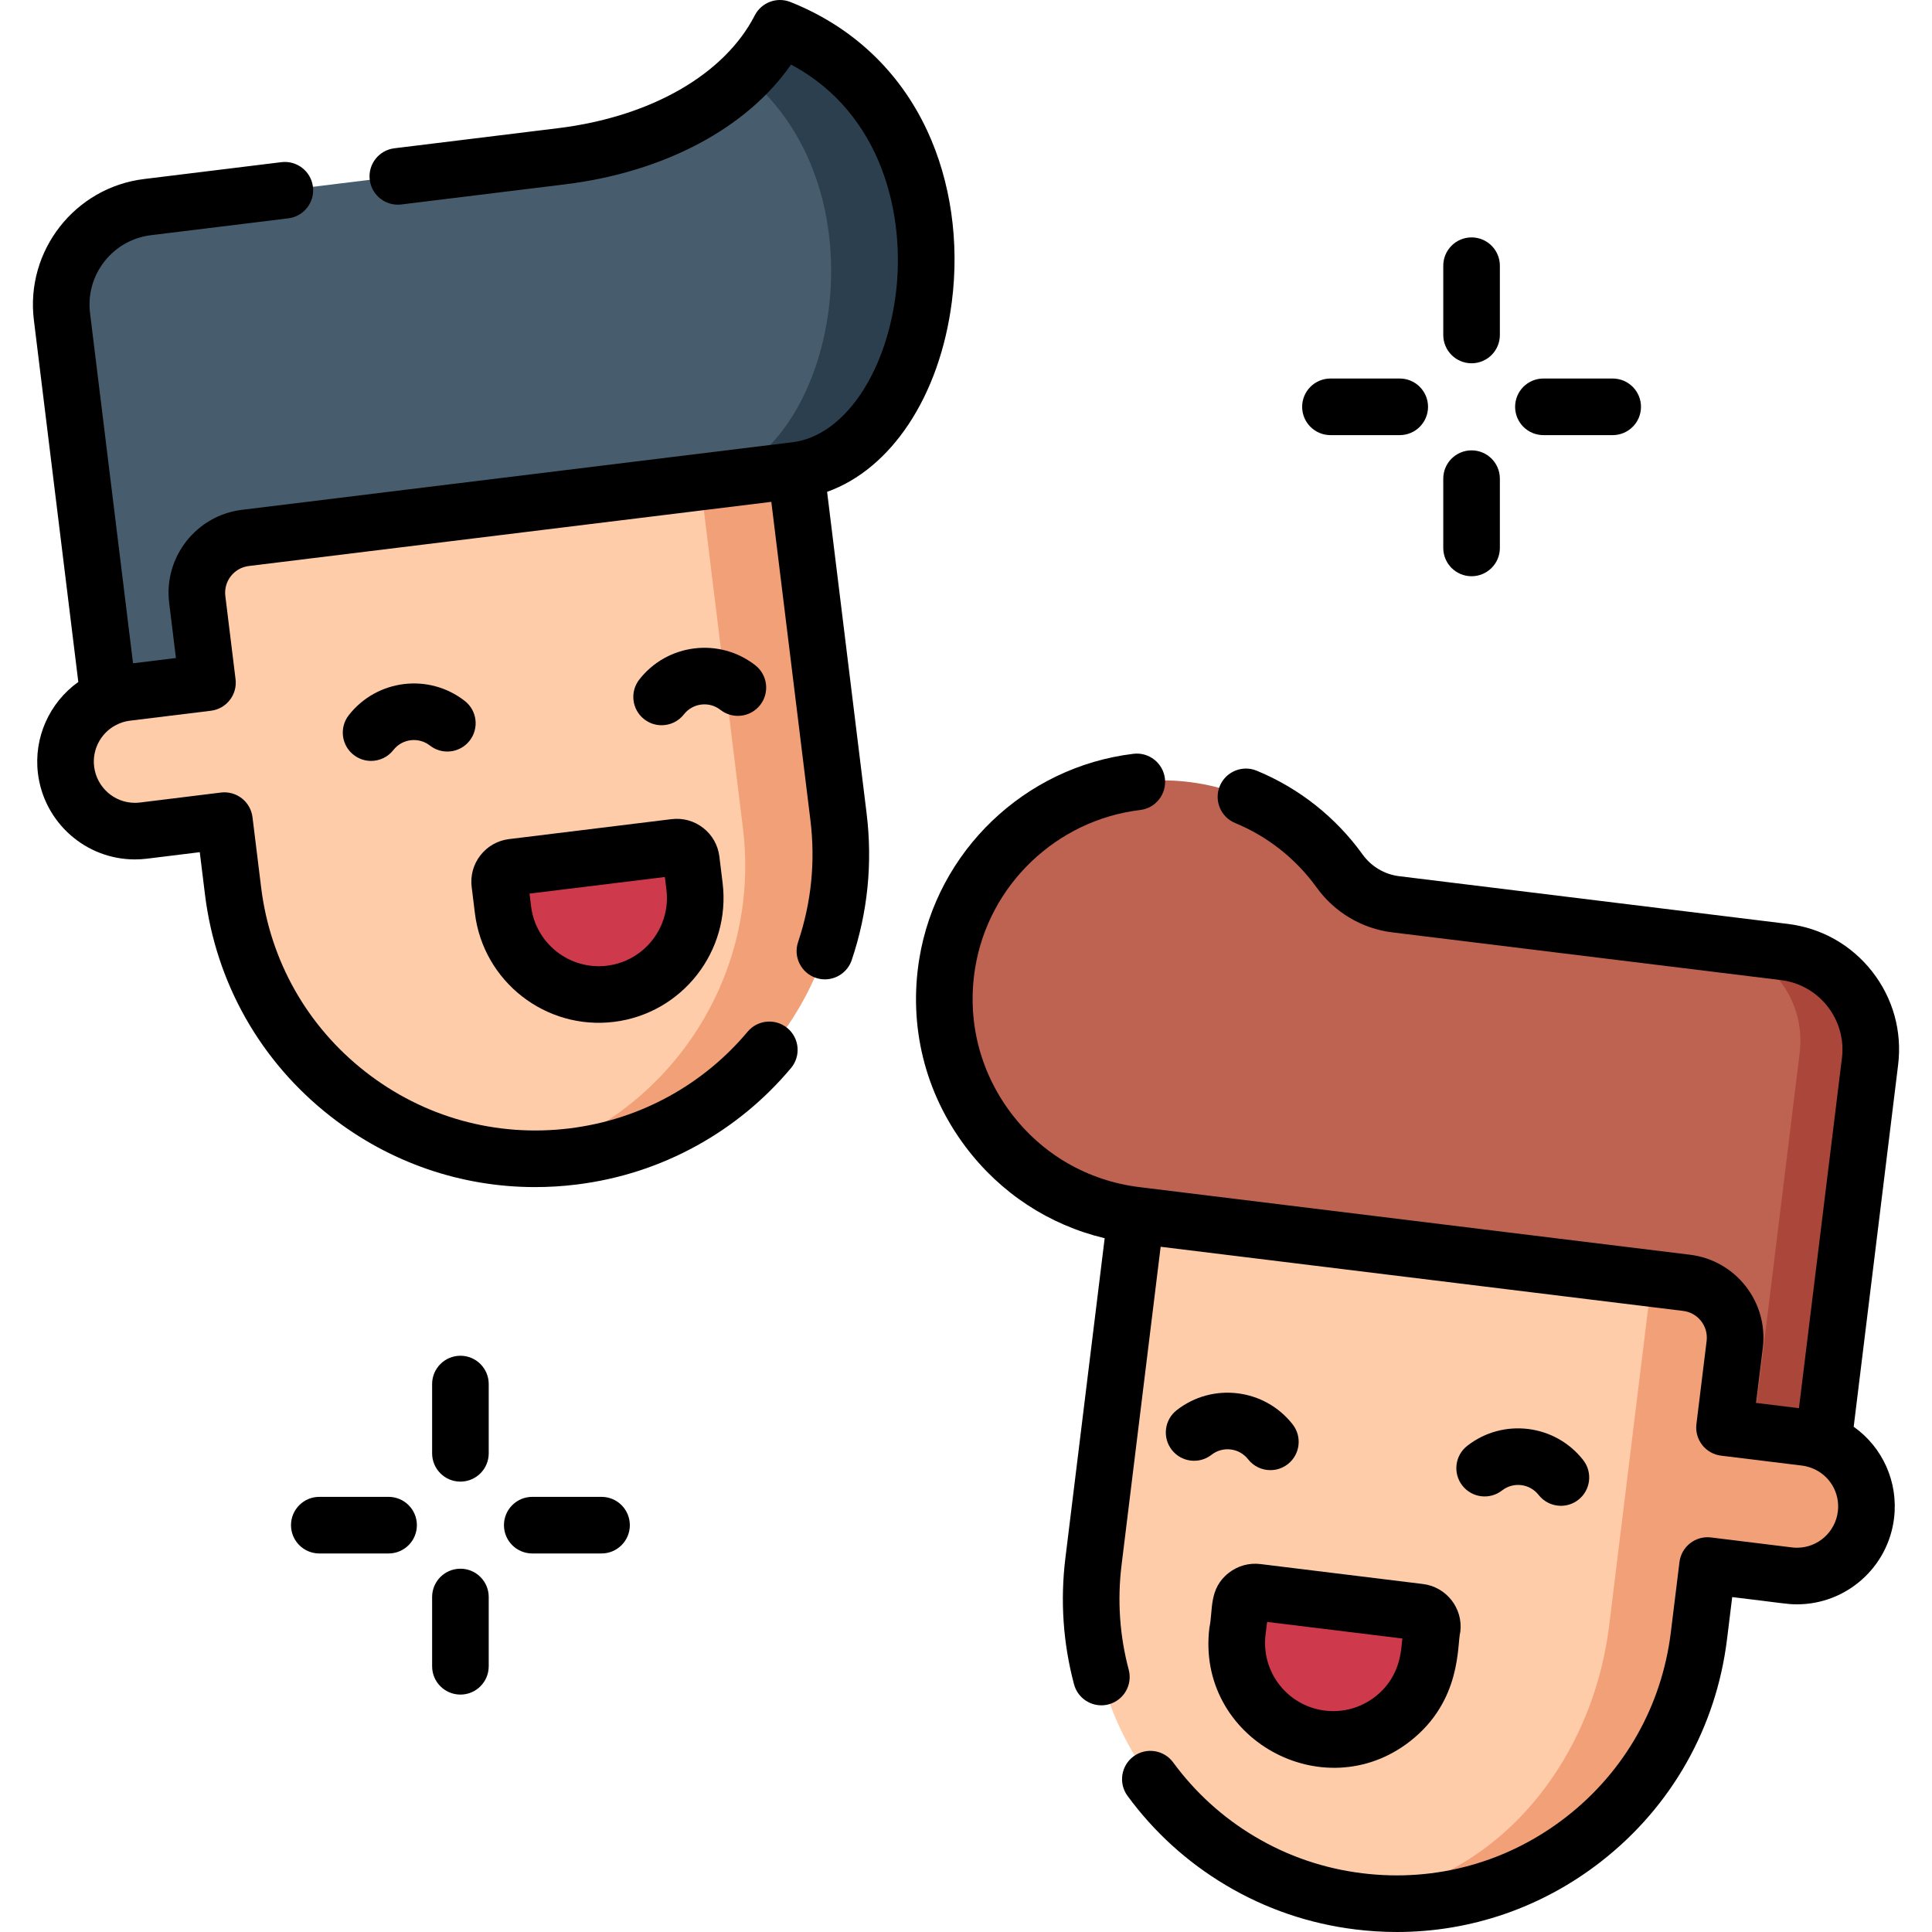 <?xml version="1.0" encoding="UTF-8"?> <svg xmlns="http://www.w3.org/2000/svg" viewBox="0 0 512 512"> <defs></defs> <path fill="#fca" d="M49.395 135.424l5.585 45.488-21.441 2.633c-10.099 1.24-17.281 10.432-16.041 20.531 1.24 10.099 10.432 17.281 20.531 16.041l21.441-2.633 2.286 18.618c5.44 44.308 45.77 75.817 90.078 70.377 44.308-5.44 75.817-45.77 70.377-90.078l-12.362-100.678-160.454 19.701z"></path> <path fill="#f2a077" d="M184.523 118.832l12.362 100.678c4.911 39.998-20.292 76.745-57.837 87.519 4.206.148 8.477-.022 12.787-.551 44.308-5.44 75.817-45.77 70.377-90.078L209.85 115.722l-25.327 3.11z"></path> <path fill="#ce3a4c" d="M161.791 263.365c-14.016 1.721-26.773-8.246-28.494-22.262l-.856-6.971c-.261-2.122 1.248-4.053 3.37-4.314l43.072-5.289c2.122-.261 4.053 1.248 4.314 3.37l.856 6.971c1.721 14.017-8.246 26.774-22.262 28.495z"></path> <path fill="#475d6d" d="M210.944 124.639L65.013 142.557c-8.026.986-13.724 8.289-12.74 16.306l2.707 22.049-21.443 2.633c-1.665.204-3.245.623-4.733 1.236L16.419 83.9c-1.752-14.273 8.395-27.261 22.668-29.014l109.711-13.471c25.023-3.072 48.02-14.688 57.9-33.916 58.451 23.244 43.224 112.354 4.246 117.14z"></path> <path fill="#2c3f4f" d="M206.697 7.5c-2.356 4.586-5.466 8.734-9.165 12.441 38.939 31.707 23.088 103.51-11.792 107.793l25.204-3.095c38.978-4.786 54.205-93.896-4.247-117.139z"></path> <g> <path fill="#fca" d="M462.606 332.834l-5.585 45.488 21.441 2.633c10.099 1.24 17.281 10.432 16.041 20.531-1.24 10.099-10.432 17.281-20.531 16.041l-21.441-2.633-2.286 18.618c-5.44 44.308-45.77 75.817-90.078 70.377-44.308-5.44-75.817-45.77-70.377-90.078l12.362-100.678 160.454 19.701z"></path> <path fill="#f2a077" d="M478.462 380.955l-21.441-2.633 5.585-45.488-160.455-19.701 136.681 16.782-5.585 45.488-4.49 36.572-2.286 18.618c-5.175 42.145-37.103 73.276-72.689 72.229 2.099.428 4.222.801 6.385 1.067 44.308 5.44 84.638-26.068 90.078-70.377l2.286-18.618 21.441 2.633c10.099 1.24 19.291-5.942 20.531-16.041 1.239-10.099-5.942-19.291-16.041-20.531z"></path> <path fill="#ce3a4c" d="M350.209 460.776c14.016 1.721 26.773-8.246 28.494-22.262l.856-6.971c.261-2.122-1.248-4.053-3.37-4.314l-43.072-5.289c-2.122-.261-4.053 1.248-4.314 3.37l-.856 6.971c-1.721 14.016 8.246 26.774 22.262 28.495z"></path> <path fill="#be6351" d="M472.913 252.297l-103.058-12.654c-5.954-.731-11.315-3.929-14.822-8.796-9.624-13.355-24.885-22.585-42.815-23.889-29.647-2.156-56.432 19.026-61.193 48.367-5.287 32.585 17.571 62.739 50.03 66.725l145.931 17.918c8.021.985 13.724 8.285 12.74 16.306l-2.707 22.049 21.443 2.633c1.665.204 3.245.623 4.733 1.236l12.387-100.88c1.751-14.273-8.397-27.263-22.669-29.015z"></path> <path fill="#aa473a" d="M472.913 252.297l-18.647-2.29c14.272 1.752 24.42 14.742 22.668 29.014l-12.307 100.235 13.835 1.699c1.665.204 3.245.623 4.733 1.236l12.387-100.88c1.751-14.272-8.397-27.262-22.669-29.014z"></path> </g> <g> <path d="M123.169 185.756c-9.515-7.433-23.304-5.74-30.738 3.774-2.55 3.264-1.971 7.977 1.292 10.528 1.371 1.071 2.998 1.59 4.612 1.59 2.229 0 4.436-.99 5.915-2.883 2.343-2.998 6.687-3.53 9.683-1.189 3.264 2.55 7.977 1.971 10.527-1.293 2.552-3.264 1.973-7.977-1.291-10.527zM201.454 186.831c2.55-3.264 1.971-7.977-1.292-10.528-9.516-7.434-23.305-5.741-30.738 3.774-2.55 3.264-1.972 7.977 1.292 10.528 1.371 1.071 2.998 1.59 4.612 1.59 2.229 0 4.436-.99 5.915-2.883 2.342-2.998 6.685-3.532 9.683-1.189 3.264 2.55 7.977 1.971 10.528-1.292zM125.853 242.015c2.223 18.101 18.753 31.013 36.852 28.792 18.098-2.222 31.014-18.754 28.791-36.852l-.855-6.97c-.37-3.015-1.892-5.705-4.286-7.576-2.394-1.87-5.372-2.693-8.386-2.326l-43.071 5.288c-3.015.37-5.705 1.892-7.575 4.286-1.871 2.394-2.696 5.372-2.326 8.386l.856 6.972zm50.342-9.601l.414 3.369c1.214 9.889-5.843 18.921-15.732 20.135-9.878 1.222-18.921-5.843-20.135-15.732l-.414-3.369 35.867-4.403z"></path> <path d="M252.243 80.015c2.045-15.871-.281-32.009-6.551-45.442C238.331 18.8 225.805 7.029 209.468.532c-3.59-1.427-7.677.105-9.442 3.541-8.069 15.704-27.562 26.881-52.142 29.899l-43.37 5.325c-4.111.504-7.035 4.247-6.53 8.358.504 4.112 4.251 7.034 8.358 6.53l43.37-5.325c26.391-3.241 48.21-14.921 59.927-31.745 24.445 13.052 30.377 40.412 27.727 60.982-2.755 21.382-13.997 37.459-27.337 39.097L64.1 135.113c-12.112 1.487-20.756 12.552-19.269 24.664l1.793 14.604-11.366 1.396-11.393-92.79c-.604-4.914.743-9.769 3.79-13.67 3.048-3.901 7.433-6.382 12.347-6.985l36.401-4.469c4.111-.505 7.035-4.247 6.53-8.358-.505-4.111-4.249-7.031-8.358-6.53l-36.401 4.47C19.821 49.697 6.723 66.461 8.977 84.814l11.776 95.912c-7.605 5.423-11.875 14.697-10.695 24.268 1.598 12.977 12.648 22.763 25.703 22.763 1.016 0 2.076-.064 3.186-.196l13.995-1.724 1.374 11.174c2.875 23.418 14.698 44.315 33.289 58.841 15.686 12.257 34.605 18.74 54.199 18.74 3.629 0 7.283-.223 10.941-.672 11.3-1.39 22.033-4.858 31.897-10.307 9.553-5.27 17.958-12.19 24.983-20.567 2.662-3.174 2.247-7.904-.927-10.566-3.174-2.662-7.904-2.246-10.566.927-5.832 6.954-12.809 12.699-20.739 17.074-8.182 4.519-17.09 7.396-26.477 8.551-19.437 2.387-38.642-2.94-54.075-14.999-15.434-12.06-25.249-29.408-27.636-48.851l-2.29-18.62c-.243-1.974-1.26-3.771-2.828-4.996-1.568-1.225-3.556-1.777-5.532-1.533L37.15 212.67c-.492.059-.959.088-1.389.088-5.493 0-10.142-4.125-10.816-9.597-.602-4.882 2.152-9.585 6.696-11.437.008-.003.015-.008.023-.011.881-.362 1.82-.607 2.789-.726l21.442-2.633c4.111-.504 7.035-4.247 6.53-8.358l-2.707-22.049c-.479-3.903 2.307-7.469 6.209-7.948l138.481-17.003 10.356 84.318c1.356 11.008.258 21.883-3.263 32.326-1.323 3.925.785 8.18 4.71 9.503.795.268 1.603.395 2.397.395 3.13 0 6.05-1.975 7.106-5.105 4.246-12.59 5.57-25.696 3.937-38.95l-10.458-85.146c16.93-6.03 29.814-25.211 33.05-50.322zM398.063 394.984c2.997-2.343 7.341-1.808 9.683 1.189 1.479 1.893 3.686 2.883 5.915 2.883 1.615 0 3.241-.52 4.612-1.591 3.264-2.55 3.842-7.263 1.292-10.527-7.433-9.515-21.223-11.208-30.738-3.774-3.264 2.55-3.843 7.264-1.292 10.528 2.55 3.264 7.263 3.843 10.528 1.292zM311.836 373.711c-3.264 2.55-3.843 7.263-1.293 10.527 2.549 3.263 7.262 3.844 10.527 1.293 2.997-2.341 7.341-1.809 9.684 1.189 1.479 1.893 3.685 2.883 5.915 2.883 1.615 0 3.241-.52 4.612-1.59 3.264-2.55 3.842-7.264 1.292-10.528-7.433-9.514-21.222-11.209-30.737-3.774zM377.1 419.78l-43.073-5.289c-3.013-.367-5.993.457-8.385 2.326-5.386 4.207-4.128 9.869-5.141 14.546-3.607 29.372 30.215 48.029 53.18 30.088 13.802-10.783 12.416-25.654 13.319-28.999.764-6.222-3.676-11.907-9.9-12.672zm-12.654 29.851c-3.803 2.971-8.535 4.283-13.326 3.696-9.911-1.216-16.948-10.222-15.732-20.135l.414-3.37 35.867 4.404c-.437 1.59.225 9.586-7.223 15.405z"></path> <path d="M496.161 257.489c-5.515-7.058-13.448-11.547-22.339-12.638l-103.057-12.654c-3.847-.472-7.364-2.563-9.651-5.736-7.136-9.903-16.841-17.584-28.065-22.214-3.83-1.579-8.214.245-9.793 4.074-1.579 3.83.245 8.214 4.074 9.793 8.64 3.563 16.114 9.482 21.615 17.116 4.723 6.554 12.01 10.875 19.992 11.855l103.057 12.654c10.144 1.246 17.384 10.512 16.137 20.655l-11.392 92.79-11.367-1.396 1.793-14.605c1.486-12.112-7.158-23.176-19.27-24.663l-145.929-17.918c-13.711-1.684-25.83-8.697-34.125-19.749-8.29-11.045-11.634-24.657-9.415-38.33 3.567-21.983 21.553-39.199 43.738-41.866 4.112-.494 7.046-4.228 6.551-8.341-.494-4.112-4.231-7.049-8.341-6.551-28.784 3.459-52.123 25.812-56.755 54.356-2.877 17.736 1.464 35.399 12.225 49.737 9.249 12.322 22.167 20.762 36.907 24.286l-10.409 84.746c-1.387 11.287-.618 22.546 2.286 33.462.893 3.357 3.926 5.574 7.243 5.574.638 0 1.287-.082 1.933-.254 4.003-1.065 6.385-5.173 5.32-9.176-2.409-9.056-3.046-18.401-1.894-27.778l10.355-84.314 138.481 17.003c3.903.479 6.689 4.045 6.21 7.948l-2.708 22.049c-.242 1.974.31 3.964 1.534 5.532 1.225 1.567 3.022 2.584 4.996 2.826l21.442 2.633c.912.112 1.794.345 2.631.673 4.667 1.797 7.492 6.502 6.878 11.501-.673 5.471-5.323 9.596-10.816 9.596-.429 0-.895-.029-1.354-.084l-21.44-2.64c-1.975-.244-3.965.309-5.533 1.533-1.568 1.224-2.585 3.021-2.828 4.996l-2.29 18.621c-2.387 19.442-12.202 36.79-27.636 48.85-15.433 12.059-34.633 17.389-54.077 14.999-10.201-1.25-19.817-4.533-28.581-9.758-8.475-5.052-15.741-11.656-21.595-19.627-2.452-3.339-7.146-4.056-10.484-1.605-3.338 2.452-4.057 7.146-1.605 10.484 7.048 9.596 15.797 17.547 26.005 23.632 10.567 6.3 22.154 10.258 34.436 11.762 3.66.45 7.31.672 10.94.672 19.592 0 38.514-6.484 54.199-18.74 18.591-14.527 30.413-35.424 33.288-58.84l1.374-11.175c13.388 1.59 14.43 1.919 17.182 1.919 13.055 0 24.106-9.786 25.704-22.766 1.187-9.678-3.063-18.898-10.692-24.292l11.772-95.885c1.094-8.89-1.342-17.673-6.857-24.732zM389.981 96.273c4.142 0 7.5-3.358 7.5-7.5V70.414c0-4.142-3.358-7.5-7.5-7.5s-7.5 3.358-7.5 7.5v18.359c0 4.142 3.358 7.5 7.5 7.5zM389.981 152.709c4.142 0 7.5-3.358 7.5-7.5V126.85c0-4.142-3.358-7.5-7.5-7.5s-7.5 3.358-7.5 7.5v18.359c0 4.142 3.358 7.5 7.5 7.5zM409.02 115.312h18.359c4.142 0 7.5-3.358 7.5-7.5 0-4.142-3.358-7.5-7.5-7.5H409.02c-4.142 0-7.5 3.358-7.5 7.5 0 4.142 3.358 7.5 7.5 7.5zM352.584 115.312h18.359c4.142 0 7.5-3.358 7.5-7.5 0-4.142-3.358-7.5-7.5-7.5h-18.359c-4.142 0-7.5 3.358-7.5 7.5 0 4.142 3.358 7.5 7.5 7.5zM122.016 359.286c-4.142 0-7.5 3.358-7.5 7.5v18.359c0 4.142 3.358 7.5 7.5 7.5 4.142 0 7.5-3.358 7.5-7.5v-18.359c0-4.142-3.358-7.5-7.5-7.5zM122.016 415.723c-4.142 0-7.5 3.358-7.5 7.5v18.359c0 4.142 3.358 7.5 7.5 7.5 4.142 0 7.5-3.358 7.5-7.5v-18.359c0-4.143-3.358-7.5-7.5-7.5zM159.413 396.684h-18.359c-4.142 0-7.5 3.358-7.5 7.5s3.358 7.5 7.5 7.5h18.359c4.142 0 7.5-3.358 7.5-7.5s-3.357-7.5-7.5-7.5zM102.977 396.684H84.619c-4.142 0-7.5 3.358-7.5 7.5s3.358 7.5 7.5 7.5h18.359c4.142 0 7.5-3.358 7.5-7.5s-3.359-7.5-7.501-7.5z"></path> </g> </svg> 